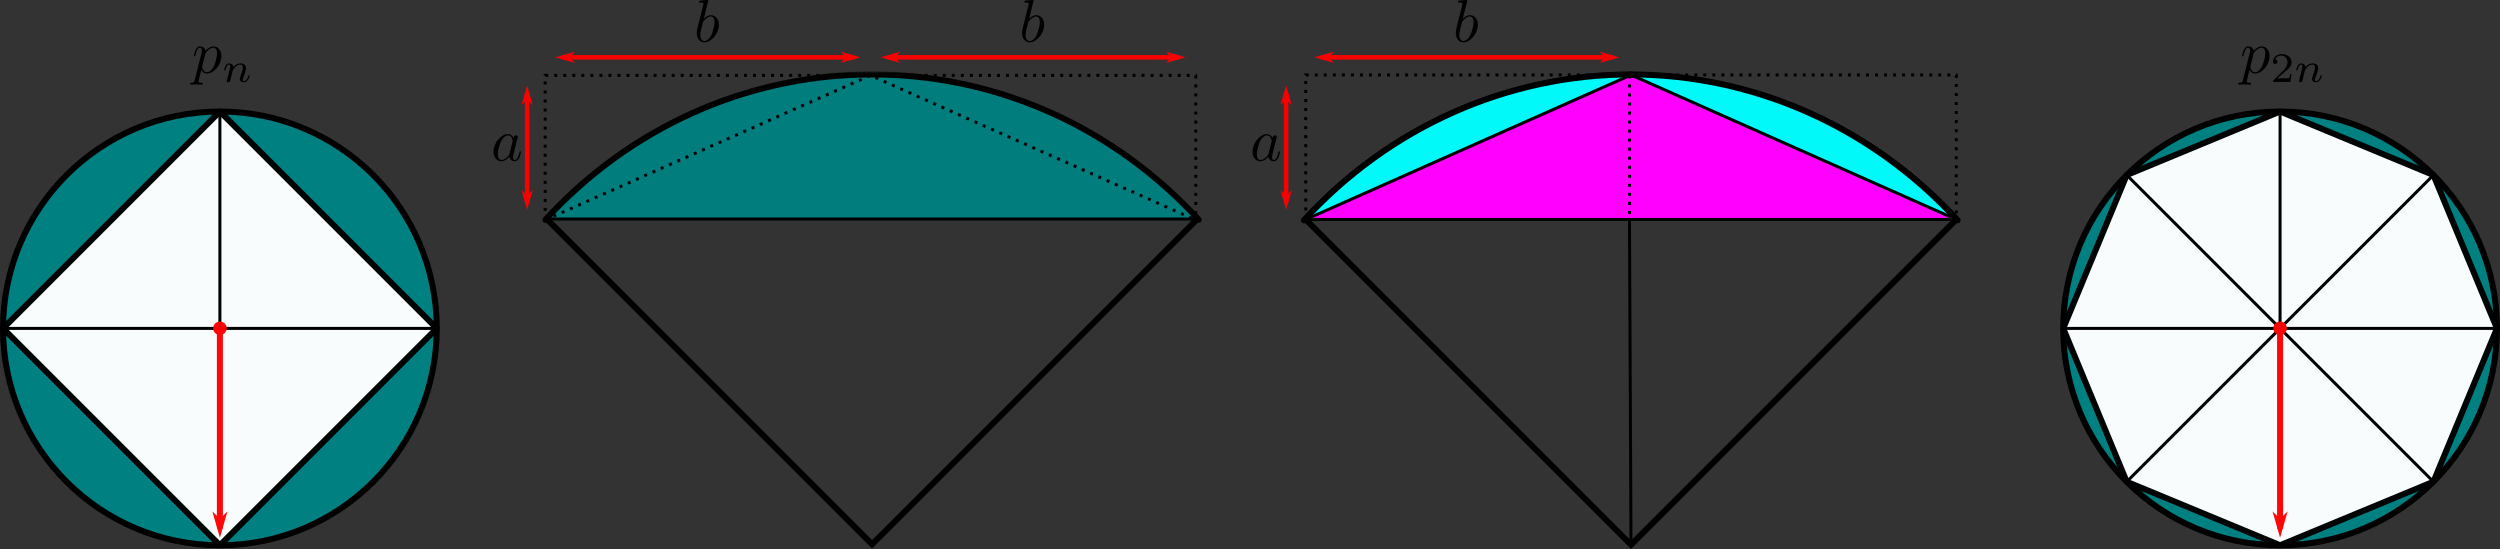 <?xml version="1.0" encoding="UTF-8"?>
<svg xmlns="http://www.w3.org/2000/svg" xmlns:xlink="http://www.w3.org/1999/xlink" width="664.02pt" height="145.832pt" viewBox="0 0 664.02 145.832" version="1.1">
<rect x="0" y="0" width="664.02" height="145.832" fill="#333333" stroke="none"/>
<defs>
<clipPath id="clip1">
  <path d="M 0 20 L 126 20 L 126 145.832 L 0 145.832 Z M 0 20 "/>
</clipPath>
<clipPath id="clip2">
  <path d="M 0 28 L 117 28 L 117 145.832 L 0 145.832 Z M 0 28 "/>
</clipPath>
<filter id="alpha" filterUnits="objectBoundingBox" x="0%" y="0%" width="100%" height="100%">
  <feColorMatrix type="matrix" in="SourceGraphic" values="0 0 0 0 1 0 0 0 0 1 0 0 0 0 1 0 0 0 1 0"/>
</filter>
<clipPath id="clip4">
  <path d="M 0 0 L 117 0 L 117 117.832 L 0 117.832 Z M 0 0 "/>
</clipPath>
<clipPath id="clip3">
  <rect width="117" height="118"/>
</clipPath>
<g id="surface8" clip-path="url(#clip3)">
<g clip-path="url(#clip4)" clip-rule="nonzero">
<rect x="0" y="0" width="117" height="118" style="fill:rgb(0%,0%,0%);fill-opacity:0.97;stroke:none;"/>
</g>
</g>
<mask id="mask0">
  <g filter="url(#alpha)">
<use xlink:href="#surface8"/>
  </g>
</mask>
<clipPath id="clip6">
  <path d="M 0 0 L 117 0 L 117 117.832 L 0 117.832 Z M 0 0 "/>
</clipPath>
<clipPath id="clip5">
  <rect width="117" height="118"/>
</clipPath>
<g id="surface10" clip-path="url(#clip5)">
<path style=" stroke:none;fill-rule:nonzero;fill:rgb(100%,100%,100%);fill-opacity:1;" d="M 58.406 116.824 L 0.805 59.227 L 58.406 1.625 L 116.008 59.227 Z M 58.406 116.824 "/>
<g clip-path="url(#clip6)" clip-rule="nonzero">
<path style="fill:none;stroke-width:1.6;stroke-linecap:round;stroke-linejoin:round;stroke:rgb(0%,0%,0%);stroke-opacity:1;stroke-miterlimit:4;" d="M 58.406 144.824 L 0.805 87.227 L 58.406 29.625 L 116.008 87.227 Z M 58.406 144.824 " transform="matrix(1,0,0,1,0,-28)"/>
</g>
</g>
<clipPath id="clip7">
  <rect width="5" height="58"/>
</clipPath>
<g id="surface14" clip-path="url(#clip7)">
<rect x="0" y="0" width="5" height="58" style="fill:rgb(0%,0%,0%);fill-opacity:0.97;stroke:none;"/>
</g>
<mask id="mask1">
  <g filter="url(#alpha)">
<use xlink:href="#surface14"/>
  </g>
</mask>
<clipPath id="clip8">
  <rect width="5" height="58"/>
</clipPath>
<g id="surface16" clip-path="url(#clip8)">
<path style="fill:none;stroke-width:1.6;stroke-linecap:round;stroke-linejoin:round;stroke:rgb(100%,0%,0%);stroke-opacity:1;stroke-miterlimit:4;" d="M 58.406 87.227 L 58.406 140.023 " transform="matrix(1,0,0,1,-56,-85)"/>
<path style="fill-rule:evenodd;fill:rgb(100%,0%,0%);fill-opacity:1;stroke-width:0.4;stroke-linecap:butt;stroke-linejoin:miter;stroke:rgb(100%,0%,0%);stroke-opacity:1;stroke-miterlimit:4;" d="M 88.793 -58.406 C 88.793 -57.523 88.078 -56.805 87.191 -56.805 C 86.309 -56.805 85.594 -57.523 85.594 -58.406 C 85.594 -59.289 86.309 -60.008 87.191 -60.008 C 88.078 -60.008 88.793 -59.289 88.793 -58.406 Z M 88.793 -58.406 " transform="matrix(0,1,-1,0,-56,-85)"/>
<path style="fill-rule:evenodd;fill:rgb(100%,0%,0%);fill-opacity:1;stroke-width:0.4;stroke-linecap:butt;stroke-linejoin:miter;stroke:rgb(100%,0%,0%);stroke-opacity:1;stroke-miterlimit:4;" d="M -138.105 58.406 L -136.504 56.805 L -142.105 58.406 L -136.504 60.008 Z M -138.105 58.406 " transform="matrix(0,-1,1,0,-56,-85)"/>
</g>
<clipPath id="clip9">
  <rect width="176" height="41"/>
</clipPath>
<g id="surface20" clip-path="url(#clip9)">
<rect x="0" y="0" width="176" height="41" style="fill:rgb(0%,0%,0%);fill-opacity:0.97;stroke:none;"/>
</g>
<mask id="mask2">
  <g filter="url(#alpha)">
<use xlink:href="#surface20"/>
  </g>
</mask>
<clipPath id="clip10">
  <rect width="176" height="41"/>
</clipPath>
<g id="surface22" clip-path="url(#clip10)">
<path style="fill-rule:nonzero;fill:rgb(0%,50.195%,50.195%);fill-opacity:1;stroke-width:1.6;stroke-linecap:round;stroke-linejoin:round;stroke:rgb(0%,0%,0%);stroke-opacity:1;stroke-miterlimit:4;" d="M 144.805 58.426 C 190.551 8.555 266.512 6.691 314.465 54.27 C 315.812 55.605 317.125 56.973 318.41 58.371 " transform="matrix(1,0,0,1,-144,-19)"/>
</g>
<clipPath id="clip11">
  <path d="M 136 49 L 328 49 L 328 145.832 L 136 145.832 Z M 136 49 "/>
</clipPath>
<clipPath id="clip12">
  <rect width="176" height="41"/>
</clipPath>
<g id="surface26" clip-path="url(#clip12)">
<rect x="0" y="0" width="176" height="41" style="fill:rgb(0%,0%,0%);fill-opacity:0.97;stroke:none;"/>
</g>
<mask id="mask3">
  <g filter="url(#alpha)">
<use xlink:href="#surface26"/>
  </g>
</mask>
<clipPath id="clip13">
  <rect width="176" height="41"/>
</clipPath>
<g id="surface28" clip-path="url(#clip13)">
<path style="fill:none;stroke-width:1.6;stroke-linecap:round;stroke-linejoin:round;stroke:rgb(0%,0%,0%);stroke-opacity:1;stroke-miterlimit:4;" d="M 346.383 58.551 C 392.129 8.68 468.086 6.82 516.039 54.398 C 517.387 55.73 518.703 57.098 519.984 58.5 " transform="matrix(1,0,0,1,-345,-19)"/>
</g>
<clipPath id="clip14">
  <path d="M 337 49 L 529 49 L 529 145.832 L 337 145.832 Z M 337 49 "/>
</clipPath>
<clipPath id="clip15">
  <rect width="90" height="42"/>
</clipPath>
<g id="surface32" clip-path="url(#clip15)">
<rect x="0" y="0" width="90" height="42" style="fill:rgb(0%,0%,0%);fill-opacity:0.97;stroke:none;"/>
</g>
<mask id="mask4">
  <g filter="url(#alpha)">
<use xlink:href="#surface32"/>
  </g>
</mask>
<clipPath id="clip16">
  <rect width="90" height="42"/>
</clipPath>
<g id="surface34" clip-path="url(#clip16)">
<path style="fill-rule:nonzero;fill:rgb(0%,100%,100%);fill-opacity:1;stroke-width:1.6;stroke-linecap:round;stroke-linejoin:round;stroke:rgb(0%,0%,0%);stroke-opacity:1;stroke-miterlimit:4;" d="M 346.406 58.426 C 369.051 33.738 400.426 19.77 433.234 19.77 " transform="matrix(1,0,0,1,-345,-18)"/>
</g>
<clipPath id="clip17">
  <rect width="89" height="42"/>
</clipPath>
<g id="surface38" clip-path="url(#clip17)">
<rect x="0" y="0" width="89" height="42" style="fill:rgb(0%,0%,0%);fill-opacity:0.97;stroke:none;"/>
</g>
<mask id="mask5">
  <g filter="url(#alpha)">
<use xlink:href="#surface38"/>
  </g>
</mask>
<clipPath id="clip18">
  <rect width="89" height="42"/>
</clipPath>
<g id="surface40" clip-path="url(#clip18)">
<path style="fill-rule:nonzero;fill:rgb(0%,100%,100%);fill-opacity:1;stroke-width:1.6;stroke-linecap:round;stroke-linejoin:round;stroke:rgb(0%,0%,0%);stroke-opacity:1;stroke-miterlimit:4;" d="M -519.824 58.426 C -497.176 33.738 -465.801 19.77 -432.996 19.77 " transform="matrix(-1,0,0,1,-432,-18)"/>
</g>
<clipPath id="clip19">
  <path d="M 428 53 L 438 53 L 438 145.832 L 428 145.832 Z M 428 53 "/>
</clipPath>
<clipPath id="clip20">
  <rect width="4" height="34"/>
</clipPath>
<g id="surface44" clip-path="url(#clip20)">
<rect x="0" y="0" width="4" height="34" style="fill:rgb(0%,0%,0%);fill-opacity:0.97;stroke:none;"/>
</g>
<mask id="mask6">
  <g filter="url(#alpha)">
<use xlink:href="#surface44"/>
  </g>
</mask>
<clipPath id="clip21">
  <rect width="4" height="34"/>
</clipPath>
<g id="surface46" clip-path="url(#clip21)">
<path style="fill:none;stroke-width:1.2;stroke-linecap:round;stroke-linejoin:round;stroke:rgb(100%,0%,0%);stroke-opacity:1;stroke-miterlimit:4;" d="M 140.008 53.625 L 140.008 24.824 " transform="matrix(1,0,0,1,-138,-22)"/>
<path style="fill-rule:evenodd;fill:rgb(100%,0%,0%);fill-opacity:1;stroke-width:0.3;stroke-linecap:butt;stroke-linejoin:miter;stroke:rgb(100%,0%,0%);stroke-opacity:1;stroke-miterlimit:4;" d="M -52.184 140.008 L -50.984 138.805 L -55.184 140.008 L -50.984 141.207 Z M -52.184 140.008 " transform="matrix(0,-1,1,0,-138,-22)"/>
<path style="fill-rule:evenodd;fill:rgb(100%,0%,0%);fill-opacity:1;stroke-width:0.3;stroke-linecap:butt;stroke-linejoin:miter;stroke:rgb(100%,0%,0%);stroke-opacity:1;stroke-miterlimit:4;" d="M 26.266 -140.008 L 27.465 -141.207 L 23.266 -140.008 L 27.465 -138.805 Z M 26.266 -140.008 " transform="matrix(0,1,-1,0,-138,-22)"/>
</g>
<clipPath id="clip22">
  <rect width="82" height="4"/>
</clipPath>
<g id="surface50" clip-path="url(#clip22)">
<rect x="0" y="0" width="82" height="4" style="fill:rgb(0%,0%,0%);fill-opacity:0.97;stroke:none;"/>
</g>
<mask id="mask7">
  <g filter="url(#alpha)">
<use xlink:href="#surface50"/>
  </g>
</mask>
<clipPath id="clip23">
  <rect width="82" height="4"/>
</clipPath>
<g id="surface52" clip-path="url(#clip23)">
<path style="fill:none;stroke-width:1.2;stroke-linecap:round;stroke-linejoin:round;stroke:rgb(100%,0%,0%);stroke-opacity:1;stroke-miterlimit:4;" d="M 149.605 15.227 L 226.406 15.227 " transform="matrix(1,0,0,1,-147,-13)"/>
<path style="fill-rule:evenodd;fill:rgb(100%,0%,0%);fill-opacity:1;stroke-width:0.3;stroke-linecap:butt;stroke-linejoin:miter;stroke:rgb(100%,0%,0%);stroke-opacity:1;stroke-miterlimit:4;" d="M 151.047 15.227 L 152.246 14.023 L 148.047 15.227 L 152.246 16.426 Z M 151.047 15.227 " transform="matrix(1,0,0,1,-147,-13)"/>
<path style="fill-rule:evenodd;fill:rgb(100%,0%,0%);fill-opacity:1;stroke-width:0.3;stroke-linecap:butt;stroke-linejoin:miter;stroke:rgb(100%,0%,0%);stroke-opacity:1;stroke-miterlimit:4;" d="M -224.965 -15.227 L -223.766 -16.426 L -227.965 -15.227 L -223.766 -14.023 Z M -224.965 -15.227 " transform="matrix(-1,0,0,-1,-147,-13)"/>
</g>
<clipPath id="clip24">
  <rect width="82" height="4"/>
</clipPath>
<g id="surface56" clip-path="url(#clip24)">
<rect x="0" y="0" width="82" height="4" style="fill:rgb(0%,0%,0%);fill-opacity:0.97;stroke:none;"/>
</g>
<mask id="mask8">
  <g filter="url(#alpha)">
<use xlink:href="#surface56"/>
  </g>
</mask>
<clipPath id="clip25">
  <rect width="82" height="4"/>
</clipPath>
<g id="surface58" clip-path="url(#clip25)">
<path style="fill:none;stroke-width:1.2;stroke-linecap:round;stroke-linejoin:round;stroke:rgb(100%,0%,0%);stroke-opacity:1;stroke-miterlimit:4;" d="M 236.008 15.227 L 312.805 15.227 " transform="matrix(1,0,0,1,-233,-13)"/>
<path style="fill-rule:evenodd;fill:rgb(100%,0%,0%);fill-opacity:1;stroke-width:0.3;stroke-linecap:butt;stroke-linejoin:miter;stroke:rgb(100%,0%,0%);stroke-opacity:1;stroke-miterlimit:4;" d="M 237.445 15.227 L 238.645 14.023 L 234.445 15.227 L 238.645 16.426 Z M 237.445 15.227 " transform="matrix(1,0,0,1,-233,-13)"/>
<path style="fill-rule:evenodd;fill:rgb(100%,0%,0%);fill-opacity:1;stroke-width:0.3;stroke-linecap:butt;stroke-linejoin:miter;stroke:rgb(100%,0%,0%);stroke-opacity:1;stroke-miterlimit:4;" d="M -311.367 -15.227 L -310.168 -16.426 L -314.367 -15.227 L -310.168 -14.023 Z M -311.367 -15.227 " transform="matrix(-1,0,0,-1,-233,-13)"/>
</g>
<clipPath id="clip26">
  <rect width="4" height="34"/>
</clipPath>
<g id="surface62" clip-path="url(#clip26)">
<rect x="0" y="0" width="4" height="34" style="fill:rgb(0%,0%,0%);fill-opacity:0.97;stroke:none;"/>
</g>
<mask id="mask9">
  <g filter="url(#alpha)">
<use xlink:href="#surface62"/>
  </g>
</mask>
<clipPath id="clip27">
  <rect width="4" height="34"/>
</clipPath>
<g id="surface64" clip-path="url(#clip27)">
<path style="fill:none;stroke-width:1.2;stroke-linecap:round;stroke-linejoin:round;stroke:rgb(100%,0%,0%);stroke-opacity:1;stroke-miterlimit:4;" d="M 341.605 53.625 L 341.605 24.824 " transform="matrix(1,0,0,1,-340,-22)"/>
<path style="fill-rule:evenodd;fill:rgb(100%,0%,0%);fill-opacity:1;stroke-width:0.3;stroke-linecap:butt;stroke-linejoin:miter;stroke:rgb(100%,0%,0%);stroke-opacity:1;stroke-miterlimit:4;" d="M -52.184 341.605 L -50.984 340.406 L -55.184 341.605 L -50.984 342.805 Z M -52.184 341.605 " transform="matrix(0,-1,1,0,-340,-22)"/>
<path style="fill-rule:evenodd;fill:rgb(100%,0%,0%);fill-opacity:1;stroke-width:0.3;stroke-linecap:butt;stroke-linejoin:miter;stroke:rgb(100%,0%,0%);stroke-opacity:1;stroke-miterlimit:4;" d="M 26.266 -341.605 L 27.465 -342.805 L 23.266 -341.605 L 27.465 -340.406 Z M 26.266 -341.605 " transform="matrix(0,1,-1,0,-340,-22)"/>
</g>
<clipPath id="clip28">
  <rect width="82" height="4"/>
</clipPath>
<g id="surface68" clip-path="url(#clip28)">
<rect x="0" y="0" width="82" height="4" style="fill:rgb(0%,0%,0%);fill-opacity:0.97;stroke:none;"/>
</g>
<mask id="mask10">
  <g filter="url(#alpha)">
<use xlink:href="#surface68"/>
  </g>
</mask>
<clipPath id="clip29">
  <rect width="82" height="4"/>
</clipPath>
<g id="surface70" clip-path="url(#clip29)">
<path style="fill:none;stroke-width:1.2;stroke-linecap:round;stroke-linejoin:round;stroke:rgb(100%,0%,0%);stroke-opacity:1;stroke-miterlimit:4;" d="M 351.207 15.227 L 428.008 15.227 " transform="matrix(1,0,0,1,-349,-13)"/>
<path style="fill-rule:evenodd;fill:rgb(100%,0%,0%);fill-opacity:1;stroke-width:0.3;stroke-linecap:butt;stroke-linejoin:miter;stroke:rgb(100%,0%,0%);stroke-opacity:1;stroke-miterlimit:4;" d="M 352.645 15.227 L 353.848 14.023 L 349.645 15.227 L 353.848 16.426 Z M 352.645 15.227 " transform="matrix(1,0,0,1,-349,-13)"/>
<path style="fill-rule:evenodd;fill:rgb(100%,0%,0%);fill-opacity:1;stroke-width:0.3;stroke-linecap:butt;stroke-linejoin:miter;stroke:rgb(100%,0%,0%);stroke-opacity:1;stroke-miterlimit:4;" d="M -426.566 -15.227 L -425.367 -16.426 L -429.566 -15.227 L -425.367 -14.023 Z M -426.566 -15.227 " transform="matrix(-1,0,0,-1,-349,-13)"/>
</g>
<clipPath id="clip30">
  <path d="M 538 20 L 664.02 20 L 664.02 145.832 L 538 145.832 Z M 538 20 "/>
</clipPath>
<clipPath id="clip31">
  <path d="M 547 28 L 664.02 28 L 664.02 145.832 L 547 145.832 Z M 547 28 "/>
</clipPath>
<clipPath id="clip33">
  <path d="M 0 0 L 117.02 0 L 117.02 117.832 L 0 117.832 Z M 0 0 "/>
</clipPath>
<clipPath id="clip32">
  <rect width="118" height="118"/>
</clipPath>
<g id="surface74" clip-path="url(#clip32)">
<g clip-path="url(#clip33)" clip-rule="nonzero">
<rect x="0" y="0" width="118" height="118" style="fill:rgb(0%,0%,0%);fill-opacity:0.97;stroke:none;"/>
</g>
</g>
<mask id="mask11">
  <g filter="url(#alpha)">
<use xlink:href="#surface74"/>
  </g>
</mask>
<clipPath id="clip35">
  <path d="M 0 0 L 117.02 0 L 117.02 117.832 L 0 117.832 Z M 0 0 "/>
</clipPath>
<clipPath id="clip34">
  <rect width="118" height="118"/>
</clipPath>
<g id="surface76" clip-path="url(#clip34)">
<path style=" stroke:none;fill-rule:nonzero;fill:rgb(100%,100%,100%);fill-opacity:1;" d="M 58.605 116.824 L 17.875 99.953 L 1.008 59.227 L 17.875 18.496 L 58.605 1.625 L 99.336 18.496 L 116.207 59.227 L 99.336 99.953 Z M 58.605 116.824 "/>
<g clip-path="url(#clip35)" clip-rule="nonzero">
<path style="fill:none;stroke-width:1.6;stroke-linecap:round;stroke-linejoin:round;stroke:rgb(0%,0%,0%);stroke-opacity:1;stroke-miterlimit:4;" d="M 605.605 144.824 L 564.875 127.953 L 548.008 87.227 L 564.875 46.496 L 605.605 29.625 L 646.336 46.496 L 663.207 87.227 L 646.336 127.953 Z M 605.605 144.824 " transform="matrix(1,0,0,1,-547,-28)"/>
</g>
</g>
<clipPath id="clip36">
  <rect width="5" height="58"/>
</clipPath>
<g id="surface80" clip-path="url(#clip36)">
<rect x="0" y="0" width="5" height="58" style="fill:rgb(0%,0%,0%);fill-opacity:0.97;stroke:none;"/>
</g>
<mask id="mask12">
  <g filter="url(#alpha)">
<use xlink:href="#surface80"/>
  </g>
</mask>
<clipPath id="clip37">
  <rect width="5" height="58"/>
</clipPath>
<g id="surface77" clip-path="url(#clip37)">
<path style="fill:none;stroke-width:1.6;stroke-linecap:round;stroke-linejoin:round;stroke:rgb(100%,0%,0%);stroke-opacity:1;stroke-miterlimit:4;" d="M 605.605 87.227 L 605.605 140.023 " transform="matrix(1,0,0,1,-603,-85)"/>
<path style="fill-rule:evenodd;fill:rgb(100%,0%,0%);fill-opacity:1;stroke-width:0.4;stroke-linecap:butt;stroke-linejoin:miter;stroke:rgb(100%,0%,0%);stroke-opacity:1;stroke-miterlimit:4;" d="M 88.793 -605.605 C 88.793 -604.723 88.078 -604.008 87.191 -604.008 C 86.309 -604.008 85.594 -604.723 85.594 -605.605 C 85.594 -606.488 86.309 -607.207 87.191 -607.207 C 88.078 -607.207 88.793 -606.488 88.793 -605.605 Z M 88.793 -605.605 " transform="matrix(0,1,-1,0,-603,-85)"/>
<path style="fill-rule:evenodd;fill:rgb(100%,0%,0%);fill-opacity:1;stroke-width:0.4;stroke-linecap:butt;stroke-linejoin:miter;stroke:rgb(100%,0%,0%);stroke-opacity:1;stroke-miterlimit:4;" d="M -138.105 605.605 L -136.504 604.008 L -142.105 605.605 L -136.504 607.207 Z M -138.105 605.605 " transform="matrix(0,-1,1,0,-603,-85)"/>
</g>
</defs>
<g id="surface1">
<path style=" stroke:none;fill-rule:nonzero;fill:rgb(100%,0%,100%);fill-opacity:1;" d="M 346.406 58.426 L 432.805 20.023 L 519.207 58.426 L 346.406 58.426 "/>
<path style=" stroke:none;fill-rule:nonzero;fill:rgb(0%,50.195%,50.195%);fill-opacity:1;" d="M 116.008 87.227 C 116.008 119.035 90.219 144.824 58.406 144.824 C 26.594 144.824 0.805 119.035 0.805 87.227 C 0.805 55.414 26.594 29.625 58.406 29.625 C 90.219 29.625 116.008 55.414 116.008 87.227 Z M 116.008 87.227 "/>
<g clip-path="url(#clip1)" clip-rule="nonzero">
<path style="fill:none;stroke-width:1.6;stroke-linecap:butt;stroke-linejoin:miter;stroke:rgb(0%,0%,0%);stroke-opacity:1;stroke-miterlimit:4;" d="M 116.008 87.227 C 116.008 119.035 90.219 144.824 58.406 144.824 C 26.594 144.824 0.805 119.035 0.805 87.227 C 0.805 55.414 26.594 29.625 58.406 29.625 C 90.219 29.625 116.008 55.414 116.008 87.227 Z M 116.008 87.227 "/>
</g>
<g clip-path="url(#clip2)" clip-rule="nonzero">
<use xlink:href="#surface10" transform="matrix(1,0,0,1,0,28)" mask="url(#mask0)"/>
</g>
<path style="fill:none;stroke-width:0.8;stroke-linecap:butt;stroke-linejoin:miter;stroke:rgb(0%,0%,0%);stroke-opacity:1;stroke-miterlimit:4;" d="M 0.805 87.227 L 116.008 87.227 "/>
<path style="fill:none;stroke-width:0.8;stroke-linecap:butt;stroke-linejoin:miter;stroke:rgb(0%,0%,0%);stroke-opacity:1;stroke-miterlimit:4;" d="M 58.406 29.625 L 58.406 87.227 "/>
<use xlink:href="#surface16" transform="matrix(1,0,0,1,56,85)" mask="url(#mask1)"/>
<use xlink:href="#surface22" transform="matrix(1,0,0,1,144,19)" mask="url(#mask2)"/>
<g clip-path="url(#clip11)" clip-rule="nonzero">
<path style="fill:none;stroke-width:1.6;stroke-linecap:butt;stroke-linejoin:miter;stroke:rgb(0%,0%,0%);stroke-opacity:1;stroke-miterlimit:4;" d="M 145.234 58.168 L 231.633 144.57 L 318.035 58.168 "/>
</g>
<path style="fill:none;stroke-width:0.8;stroke-linecap:butt;stroke-linejoin:miter;stroke:rgb(0%,0%,0%);stroke-opacity:1;stroke-miterlimit:4;" d="M 145.234 58.168 L 318.035 58.168 "/>
<use xlink:href="#surface28" transform="matrix(1,0,0,1,345,19)" mask="url(#mask3)"/>
<g clip-path="url(#clip14)" clip-rule="nonzero">
<path style="fill:none;stroke-width:1.6;stroke-linecap:butt;stroke-linejoin:miter;stroke:rgb(0%,0%,0%);stroke-opacity:1;stroke-miterlimit:4;" d="M 346.809 58.297 L 433.207 144.695 L 519.609 58.297 "/>
</g>
<path style="fill:none;stroke-width:0.8;stroke-linecap:butt;stroke-linejoin:miter;stroke:rgb(0%,0%,0%);stroke-opacity:1;stroke-miterlimit:4;" d="M 346.809 58.297 L 519.609 58.297 "/>
<use xlink:href="#surface34" transform="matrix(1,0,0,1,345,18)" mask="url(#mask4)"/>
<use xlink:href="#surface40" transform="matrix(1,0,0,1,432,18)" mask="url(#mask5)"/>
<path style="fill:none;stroke-width:0.8;stroke-linecap:butt;stroke-linejoin:miter;stroke:rgb(0%,0%,0%);stroke-opacity:1;stroke-miterlimit:4;" d="M 346.809 58.297 L 433.207 19.898 L 519.609 58.297 "/>
<g clip-path="url(#clip19)" clip-rule="nonzero">
<path style="fill:none;stroke-width:0.8;stroke-linecap:butt;stroke-linejoin:miter;stroke:rgb(0%,0%,0%);stroke-opacity:1;stroke-miterlimit:4;" d="M 432.805 58.426 L 433.207 144.695 "/>
</g>
<path style="fill:none;stroke-width:0.8;stroke-linecap:butt;stroke-linejoin:miter;stroke:rgb(0%,0%,0%);stroke-opacity:1;stroke-dasharray:0.8,1.6;stroke-miterlimit:4;" d="M 346.809 58.297 L 346.809 19.898 L 519.609 19.898 L 519.609 58.297 "/>
<path style="fill:none;stroke-width:0.8;stroke-linecap:butt;stroke-linejoin:miter;stroke:rgb(0%,0%,0%);stroke-opacity:1;stroke-dasharray:0.8,1.6;stroke-miterlimit:4;" d="M 144.805 58.426 L 144.805 20.023 L 317.605 20.023 L 317.605 58.426 "/>
<path style=" stroke:none;fill-rule:nonzero;fill:rgb(0%,0%,0%);fill-opacity:1;" d="M 136.383 36.637 C 136.082 36.039 135.633 35.613 134.906 35.613 C 133.059 35.613 131.082 37.961 131.082 40.289 C 131.082 41.789 131.957 42.836 133.184 42.836 C 133.508 42.836 134.309 42.762 135.258 41.637 C 135.383 42.312 135.957 42.836 136.707 42.836 C 137.281 42.836 137.633 42.461 137.906 41.961 C 138.156 41.387 138.383 40.414 138.383 40.387 C 138.383 40.211 138.23 40.211 138.184 40.211 C 138.031 40.211 138.008 40.289 137.957 40.512 C 137.684 41.539 137.406 42.488 136.758 42.488 C 136.309 42.488 136.281 42.062 136.281 41.762 C 136.281 41.414 136.309 41.262 136.48 40.562 C 136.656 39.914 136.684 39.738 136.832 39.137 L 137.406 36.914 C 137.508 36.461 137.508 36.438 137.508 36.363 C 137.508 36.086 137.332 35.938 137.059 35.938 C 136.656 35.938 136.434 36.289 136.383 36.637 Z M 135.355 40.762 C 135.258 41.062 135.258 41.086 135.031 41.363 C 134.332 42.238 133.684 42.488 133.23 42.488 C 132.434 42.488 132.207 41.613 132.207 40.988 C 132.207 40.188 132.707 38.238 133.082 37.488 C 133.582 36.562 134.281 35.961 134.934 35.961 C 135.957 35.961 136.184 37.262 136.184 37.363 C 136.184 37.461 136.156 37.562 136.133 37.637 Z M 135.355 40.762 "/>
<use xlink:href="#surface46" transform="matrix(1,0,0,1,138,22)" mask="url(#mask6)"/>
<path style=" stroke:none;fill-rule:nonzero;fill:rgb(0%,0%,0%);fill-opacity:1;" d="M 188.117 0.176 C 188.117 0.176 188.117 0 187.918 0 C 187.57 0 186.395 0.125 185.969 0.176 C 185.844 0.176 185.668 0.199 185.668 0.477 C 185.668 0.676 185.82 0.676 186.07 0.676 C 186.82 0.676 186.844 0.773 186.844 0.949 C 186.844 1.051 186.719 1.602 186.645 1.926 L 185.32 7.125 C 185.145 7.926 185.07 8.199 185.07 8.75 C 185.07 10.25 185.918 11.25 187.094 11.25 C 188.969 11.25 190.945 8.875 190.945 6.574 C 190.945 5.125 190.094 4.023 188.82 4.023 C 188.094 4.023 187.418 4.5 186.945 4.977 Z M 186.645 6.199 C 186.719 5.852 186.719 5.824 186.867 5.648 C 187.645 4.625 188.367 4.375 188.793 4.375 C 189.367 4.375 189.793 4.852 189.793 5.875 C 189.793 6.824 189.27 8.648 188.969 9.25 C 188.445 10.324 187.719 10.898 187.094 10.898 C 186.543 10.898 186.02 10.477 186.02 9.301 C 186.02 8.977 186.02 8.676 186.27 7.676 Z M 186.645 6.199 "/>
<use xlink:href="#surface52" transform="matrix(1,0,0,1,147,13)" mask="url(#mask7)"/>
<path style=" stroke:none;fill-rule:nonzero;fill:rgb(0%,0%,0%);fill-opacity:1;" d="M 274.52 0.176 C 274.52 0.176 274.52 0 274.32 0 C 273.969 0 272.793 0.125 272.367 0.176 C 272.242 0.176 272.07 0.199 272.07 0.477 C 272.07 0.676 272.219 0.676 272.469 0.676 C 273.219 0.676 273.242 0.773 273.242 0.949 C 273.242 1.051 273.117 1.602 273.043 1.926 L 271.719 7.125 C 271.543 7.926 271.469 8.199 271.469 8.75 C 271.469 10.25 272.32 11.25 273.492 11.25 C 275.367 11.25 277.344 8.875 277.344 6.574 C 277.344 5.125 276.492 4.023 275.219 4.023 C 274.492 4.023 273.82 4.5 273.344 4.977 Z M 273.043 6.199 C 273.117 5.852 273.117 5.824 273.27 5.648 C 274.043 4.625 274.77 4.375 275.195 4.375 C 275.77 4.375 276.195 4.852 276.195 5.875 C 276.195 6.824 275.668 8.648 275.367 9.25 C 274.844 10.324 274.117 10.898 273.492 10.898 C 272.945 10.898 272.418 10.477 272.418 9.301 C 272.418 8.977 272.418 8.676 272.668 7.676 Z M 273.043 6.199 "/>
<use xlink:href="#surface58" transform="matrix(1,0,0,1,233,13)" mask="url(#mask8)"/>
<path style=" stroke:none;fill-rule:nonzero;fill:rgb(0%,0%,0%);fill-opacity:1;" d="M 337.98 36.637 C 337.684 36.039 337.23 35.613 336.508 35.613 C 334.656 35.613 332.684 37.961 332.684 40.289 C 332.684 41.789 333.559 42.836 334.781 42.836 C 335.105 42.836 335.906 42.762 336.855 41.637 C 336.98 42.312 337.559 42.836 338.309 42.836 C 338.883 42.836 339.23 42.461 339.508 41.961 C 339.758 41.387 339.98 40.414 339.98 40.387 C 339.98 40.211 339.832 40.211 339.781 40.211 C 339.633 40.211 339.605 40.289 339.559 40.512 C 339.281 41.539 339.008 42.488 338.355 42.488 C 337.906 42.488 337.883 42.062 337.883 41.762 C 337.883 41.414 337.906 41.262 338.082 40.562 C 338.258 39.914 338.281 39.738 338.434 39.137 L 339.008 36.914 C 339.105 36.461 339.105 36.438 339.105 36.363 C 339.105 36.086 338.934 35.938 338.656 35.938 C 338.258 35.938 338.031 36.289 337.98 36.637 Z M 336.957 40.762 C 336.855 41.062 336.855 41.086 336.633 41.363 C 335.934 42.238 335.281 42.488 334.832 42.488 C 334.031 42.488 333.809 41.613 333.809 40.988 C 333.809 40.188 334.309 38.238 334.684 37.488 C 335.184 36.562 335.883 35.961 336.531 35.961 C 337.559 35.961 337.781 37.262 337.781 37.363 C 337.781 37.461 337.758 37.562 337.73 37.637 Z M 336.957 40.762 "/>
<use xlink:href="#surface64" transform="matrix(1,0,0,1,340,22)" mask="url(#mask9)"/>
<path style=" stroke:none;fill-rule:nonzero;fill:rgb(0%,0%,0%);fill-opacity:1;" d="M 389.719 0.176 C 389.719 0.176 389.719 0 389.52 0 C 389.168 0 387.992 0.125 387.57 0.176 C 387.445 0.176 387.27 0.199 387.27 0.477 C 387.27 0.676 387.418 0.676 387.668 0.676 C 388.418 0.676 388.445 0.773 388.445 0.949 C 388.445 1.051 388.32 1.602 388.242 1.926 L 386.918 7.125 C 386.742 7.926 386.668 8.199 386.668 8.75 C 386.668 10.25 387.52 11.25 388.695 11.25 C 390.57 11.25 392.543 8.875 392.543 6.574 C 392.543 5.125 391.695 4.023 390.418 4.023 C 389.695 4.023 389.02 4.5 388.543 4.977 Z M 388.242 6.199 C 388.32 5.852 388.32 5.824 388.469 5.648 C 389.242 4.625 389.969 4.375 390.395 4.375 C 390.969 4.375 391.395 4.852 391.395 5.875 C 391.395 6.824 390.867 8.648 390.57 9.25 C 390.043 10.324 389.32 10.898 388.695 10.898 C 388.145 10.898 387.617 10.477 387.617 9.301 C 387.617 8.977 387.617 8.676 387.867 7.676 Z M 388.242 6.199 "/>
<use xlink:href="#surface70" transform="matrix(1,0,0,1,349,13)" mask="url(#mask10)"/>
<path style="fill:none;stroke-width:0.8;stroke-linecap:butt;stroke-linejoin:miter;stroke:rgb(0%,0%,0%);stroke-opacity:1;stroke-dasharray:0.8,1.6;stroke-miterlimit:4;" d="M 144.805 58.426 L 231.207 20.023 L 317.605 58.426 "/>
<path style=" stroke:none;fill-rule:nonzero;fill:rgb(0%,50.195%,50.195%);fill-opacity:1;" d="M 663.207 87.227 C 663.207 119.035 637.418 144.824 605.605 144.824 C 573.793 144.824 548.008 119.035 548.008 87.227 C 548.008 55.414 573.793 29.625 605.605 29.625 C 637.418 29.625 663.207 55.414 663.207 87.227 Z M 663.207 87.227 "/>
<g clip-path="url(#clip30)" clip-rule="nonzero">
<path style="fill:none;stroke-width:1.6;stroke-linecap:butt;stroke-linejoin:miter;stroke:rgb(0%,0%,0%);stroke-opacity:1;stroke-miterlimit:4;" d="M 663.207 87.227 C 663.207 119.035 637.418 144.824 605.605 144.824 C 573.793 144.824 548.008 119.035 548.008 87.227 C 548.008 55.414 573.793 29.625 605.605 29.625 C 637.418 29.625 663.207 55.414 663.207 87.227 Z M 663.207 87.227 "/>
</g>
<g clip-path="url(#clip31)" clip-rule="nonzero">
<use xlink:href="#surface76" transform="matrix(1,0,0,1,547,28)" mask="url(#mask11)"/>
</g>
<path style="fill:none;stroke-width:0.8;stroke-linecap:butt;stroke-linejoin:miter;stroke:rgb(0%,0%,0%);stroke-opacity:1;stroke-miterlimit:4;" d="M 548.008 87.227 L 663.207 87.227 "/>
<path style="fill:none;stroke-width:0.8;stroke-linecap:butt;stroke-linejoin:miter;stroke:rgb(0%,0%,0%);stroke-opacity:1;stroke-miterlimit:4;" d="M 605.605 29.625 L 605.605 87.227 "/>
<path style="fill:none;stroke-width:0.8;stroke-linecap:butt;stroke-linejoin:miter;stroke:rgb(0%,0%,0%);stroke-opacity:1;stroke-miterlimit:4;" d="M 564.875 127.953 L 646.336 46.496 "/>
<path style="fill:none;stroke-width:0.8;stroke-linecap:butt;stroke-linejoin:miter;stroke:rgb(0%,0%,0%);stroke-opacity:1;stroke-miterlimit:4;" d="M 646.336 127.953 L 564.875 46.496 "/>
<use xlink:href="#surface77" transform="matrix(1,0,0,1,603,85)" mask="url(#mask12)"/>
<path style=" stroke:none;fill-rule:nonzero;fill:rgb(0%,0%,0%);fill-opacity:1;" d="M 51.707 21.316 C 51.582 21.867 51.535 21.969 50.832 21.969 C 50.66 21.969 50.484 21.969 50.484 22.27 C 50.484 22.395 50.559 22.469 50.684 22.469 C 51.109 22.469 51.582 22.418 52.008 22.418 C 52.559 22.418 53.082 22.469 53.609 22.469 C 53.684 22.469 53.883 22.469 53.883 22.145 C 53.883 21.969 53.734 21.969 53.508 21.969 C 52.707 21.969 52.707 21.867 52.707 21.719 C 52.707 21.52 53.383 18.918 53.484 18.52 C 53.684 18.992 54.133 19.543 54.957 19.543 C 56.809 19.543 58.809 17.219 58.809 14.867 C 58.809 13.367 57.883 12.316 56.684 12.316 C 55.883 12.316 55.109 12.895 54.582 13.52 C 54.434 12.645 53.734 12.316 53.16 12.316 C 52.41 12.316 52.109 12.941 51.984 13.219 C 51.684 13.77 51.484 14.719 51.484 14.77 C 51.484 14.941 51.633 14.941 51.66 14.941 C 51.832 14.941 51.832 14.918 51.934 14.566 C 52.207 13.441 52.535 12.668 53.109 12.668 C 53.383 12.668 53.609 12.793 53.609 13.395 C 53.609 13.77 53.559 13.941 53.484 14.219 Z M 54.508 14.395 C 54.609 13.969 55.059 13.52 55.332 13.27 C 55.91 12.793 56.359 12.668 56.633 12.668 C 57.258 12.668 57.66 13.219 57.66 14.168 C 57.66 15.117 57.133 16.941 56.832 17.543 C 56.285 18.668 55.535 19.191 54.934 19.191 C 53.883 19.191 53.684 17.867 53.684 17.77 C 53.684 17.742 53.684 17.719 53.734 17.52 Z M 54.508 14.395 "/>
<path style=" stroke:none;fill-rule:nonzero;fill:rgb(0%,0%,0%);fill-opacity:1;" d="M 60.355 21.059 C 60.328 21.207 60.254 21.484 60.254 21.508 C 60.254 21.758 60.453 21.859 60.629 21.859 C 60.828 21.859 61.004 21.734 61.078 21.633 C 61.129 21.535 61.203 21.16 61.277 20.934 C 61.328 20.734 61.453 20.207 61.504 19.934 C 61.578 19.684 61.652 19.434 61.703 19.184 C 61.828 18.734 61.855 18.633 62.18 18.184 C 62.48 17.734 63.004 17.16 63.855 17.16 C 64.48 17.16 64.504 17.734 64.504 17.934 C 64.504 18.609 64.027 19.832 63.855 20.309 C 63.73 20.633 63.68 20.734 63.68 20.91 C 63.68 21.508 64.152 21.859 64.73 21.859 C 65.855 21.859 66.328 20.332 66.328 20.16 C 66.328 20.008 66.203 20.008 66.152 20.008 C 66.004 20.008 66.004 20.082 65.953 20.207 C 65.703 21.109 65.203 21.559 64.777 21.559 C 64.527 21.559 64.48 21.41 64.48 21.16 C 64.48 20.91 64.555 20.758 64.754 20.258 C 64.879 19.91 65.328 18.734 65.328 18.109 C 65.328 17.035 64.48 16.832 63.879 16.832 C 62.953 16.832 62.328 17.41 62.004 17.859 C 61.93 17.082 61.277 16.832 60.805 16.832 C 60.328 16.832 60.078 17.184 59.93 17.434 C 59.68 17.859 59.527 18.484 59.527 18.559 C 59.527 18.684 59.68 18.684 59.73 18.684 C 59.879 18.684 59.879 18.66 59.953 18.359 C 60.129 17.707 60.355 17.16 60.777 17.16 C 61.078 17.16 61.152 17.41 61.152 17.707 C 61.152 17.91 61.055 18.332 60.953 18.633 C 60.879 18.934 60.777 19.383 60.73 19.633 Z M 60.355 21.059 "/>
<path style=" stroke:none;fill-rule:nonzero;fill:rgb(0%,0%,0%);fill-opacity:1;" d="M 595.73 21.316 C 595.605 21.867 595.555 21.969 594.855 21.969 C 594.68 21.969 594.508 21.969 594.508 22.27 C 594.508 22.395 594.582 22.469 594.707 22.469 C 595.133 22.469 595.605 22.418 596.031 22.418 C 596.582 22.418 597.105 22.469 597.633 22.469 C 597.707 22.469 597.906 22.469 597.906 22.145 C 597.906 21.969 597.758 21.969 597.531 21.969 C 596.73 21.969 596.73 21.867 596.73 21.719 C 596.73 21.52 597.406 18.918 597.508 18.52 C 597.707 18.992 598.156 19.543 598.98 19.543 C 600.832 19.543 602.832 17.219 602.832 14.867 C 602.832 13.367 601.906 12.316 600.707 12.316 C 599.906 12.316 599.133 12.895 598.605 13.52 C 598.457 12.645 597.758 12.316 597.18 12.316 C 596.43 12.316 596.133 12.941 596.008 13.219 C 595.707 13.77 595.508 14.719 595.508 14.77 C 595.508 14.941 595.656 14.941 595.68 14.941 C 595.855 14.941 595.855 14.918 595.957 14.566 C 596.23 13.441 596.555 12.668 597.133 12.668 C 597.406 12.668 597.633 12.793 597.633 13.395 C 597.633 13.77 597.582 13.941 597.508 14.219 Z M 598.531 14.395 C 598.633 13.969 599.082 13.52 599.355 13.27 C 599.93 12.793 600.383 12.668 600.656 12.668 C 601.281 12.668 601.68 13.219 601.68 14.168 C 601.68 15.117 601.156 16.941 600.855 17.543 C 600.305 18.668 599.555 19.191 598.957 19.191 C 597.906 19.191 597.707 17.867 597.707 17.77 C 597.707 17.742 597.707 17.719 597.758 17.52 Z M 598.531 14.395 "/>
<path style=" stroke:none;fill-rule:nonzero;fill:rgb(0%,0%,0%);fill-opacity:1;" d="M 608.652 19.734 L 608.277 19.734 C 608.254 19.984 608.129 20.633 607.977 20.734 C 607.902 20.809 607.051 20.809 606.879 20.809 L 604.828 20.809 C 606.004 19.785 606.402 19.457 607.051 18.934 C 607.879 18.285 608.652 17.582 608.652 16.535 C 608.652 15.184 607.477 14.359 606.051 14.359 C 604.676 14.359 603.727 15.332 603.727 16.359 C 603.727 16.91 604.203 16.984 604.328 16.984 C 604.578 16.984 604.902 16.785 604.902 16.383 C 604.902 16.184 604.828 15.785 604.254 15.785 C 604.602 15.008 605.352 14.758 605.879 14.758 C 607.004 14.758 607.578 15.633 607.578 16.535 C 607.578 17.508 606.879 18.258 606.527 18.66 L 603.852 21.332 C 603.727 21.434 603.727 21.457 603.727 21.758 L 608.328 21.758 Z M 608.652 19.734 "/>
<path style=" stroke:none;fill-rule:nonzero;fill:rgb(0%,0%,0%);fill-opacity:1;" d="M 610.73 21.059 C 610.707 21.207 610.629 21.484 610.629 21.508 C 610.629 21.758 610.832 21.859 611.004 21.859 C 611.207 21.859 611.379 21.734 611.457 21.633 C 611.504 21.535 611.582 21.16 611.656 20.934 C 611.707 20.734 611.832 20.207 611.879 19.934 C 611.957 19.684 612.031 19.434 612.082 19.184 C 612.207 18.734 612.23 18.633 612.555 18.184 C 612.855 17.734 613.379 17.16 614.23 17.16 C 614.855 17.16 614.879 17.734 614.879 17.934 C 614.879 18.609 614.406 19.832 614.23 20.309 C 614.105 20.633 614.055 20.734 614.055 20.91 C 614.055 21.508 614.531 21.859 615.105 21.859 C 616.23 21.859 616.707 20.332 616.707 20.16 C 616.707 20.008 616.582 20.008 616.531 20.008 C 616.379 20.008 616.379 20.082 616.332 20.207 C 616.082 21.109 615.582 21.559 615.156 21.559 C 614.906 21.559 614.855 21.41 614.855 21.16 C 614.855 20.91 614.93 20.758 615.129 20.258 C 615.254 19.91 615.707 18.734 615.707 18.109 C 615.707 17.035 614.855 16.832 614.254 16.832 C 613.332 16.832 612.707 17.41 612.379 17.859 C 612.305 17.082 611.656 16.832 611.18 16.832 C 610.707 16.832 610.457 17.184 610.305 17.434 C 610.055 17.859 609.906 18.484 609.906 18.559 C 609.906 18.684 610.055 18.684 610.105 18.684 C 610.254 18.684 610.254 18.66 610.332 18.359 C 610.504 17.707 610.73 17.16 611.156 17.16 C 611.457 17.16 611.531 17.41 611.531 17.707 C 611.531 17.91 611.43 18.332 611.332 18.633 C 611.254 18.934 611.156 19.383 611.105 19.633 Z M 610.73 21.059 "/>
<path style="fill:none;stroke-width:0.8;stroke-linecap:butt;stroke-linejoin:miter;stroke:rgb(0%,0%,0%);stroke-opacity:1;stroke-dasharray:0.8,1.6;stroke-miterlimit:4;" d="M 432.805 20.023 L 432.805 58.426 "/>
</g>
</svg>
